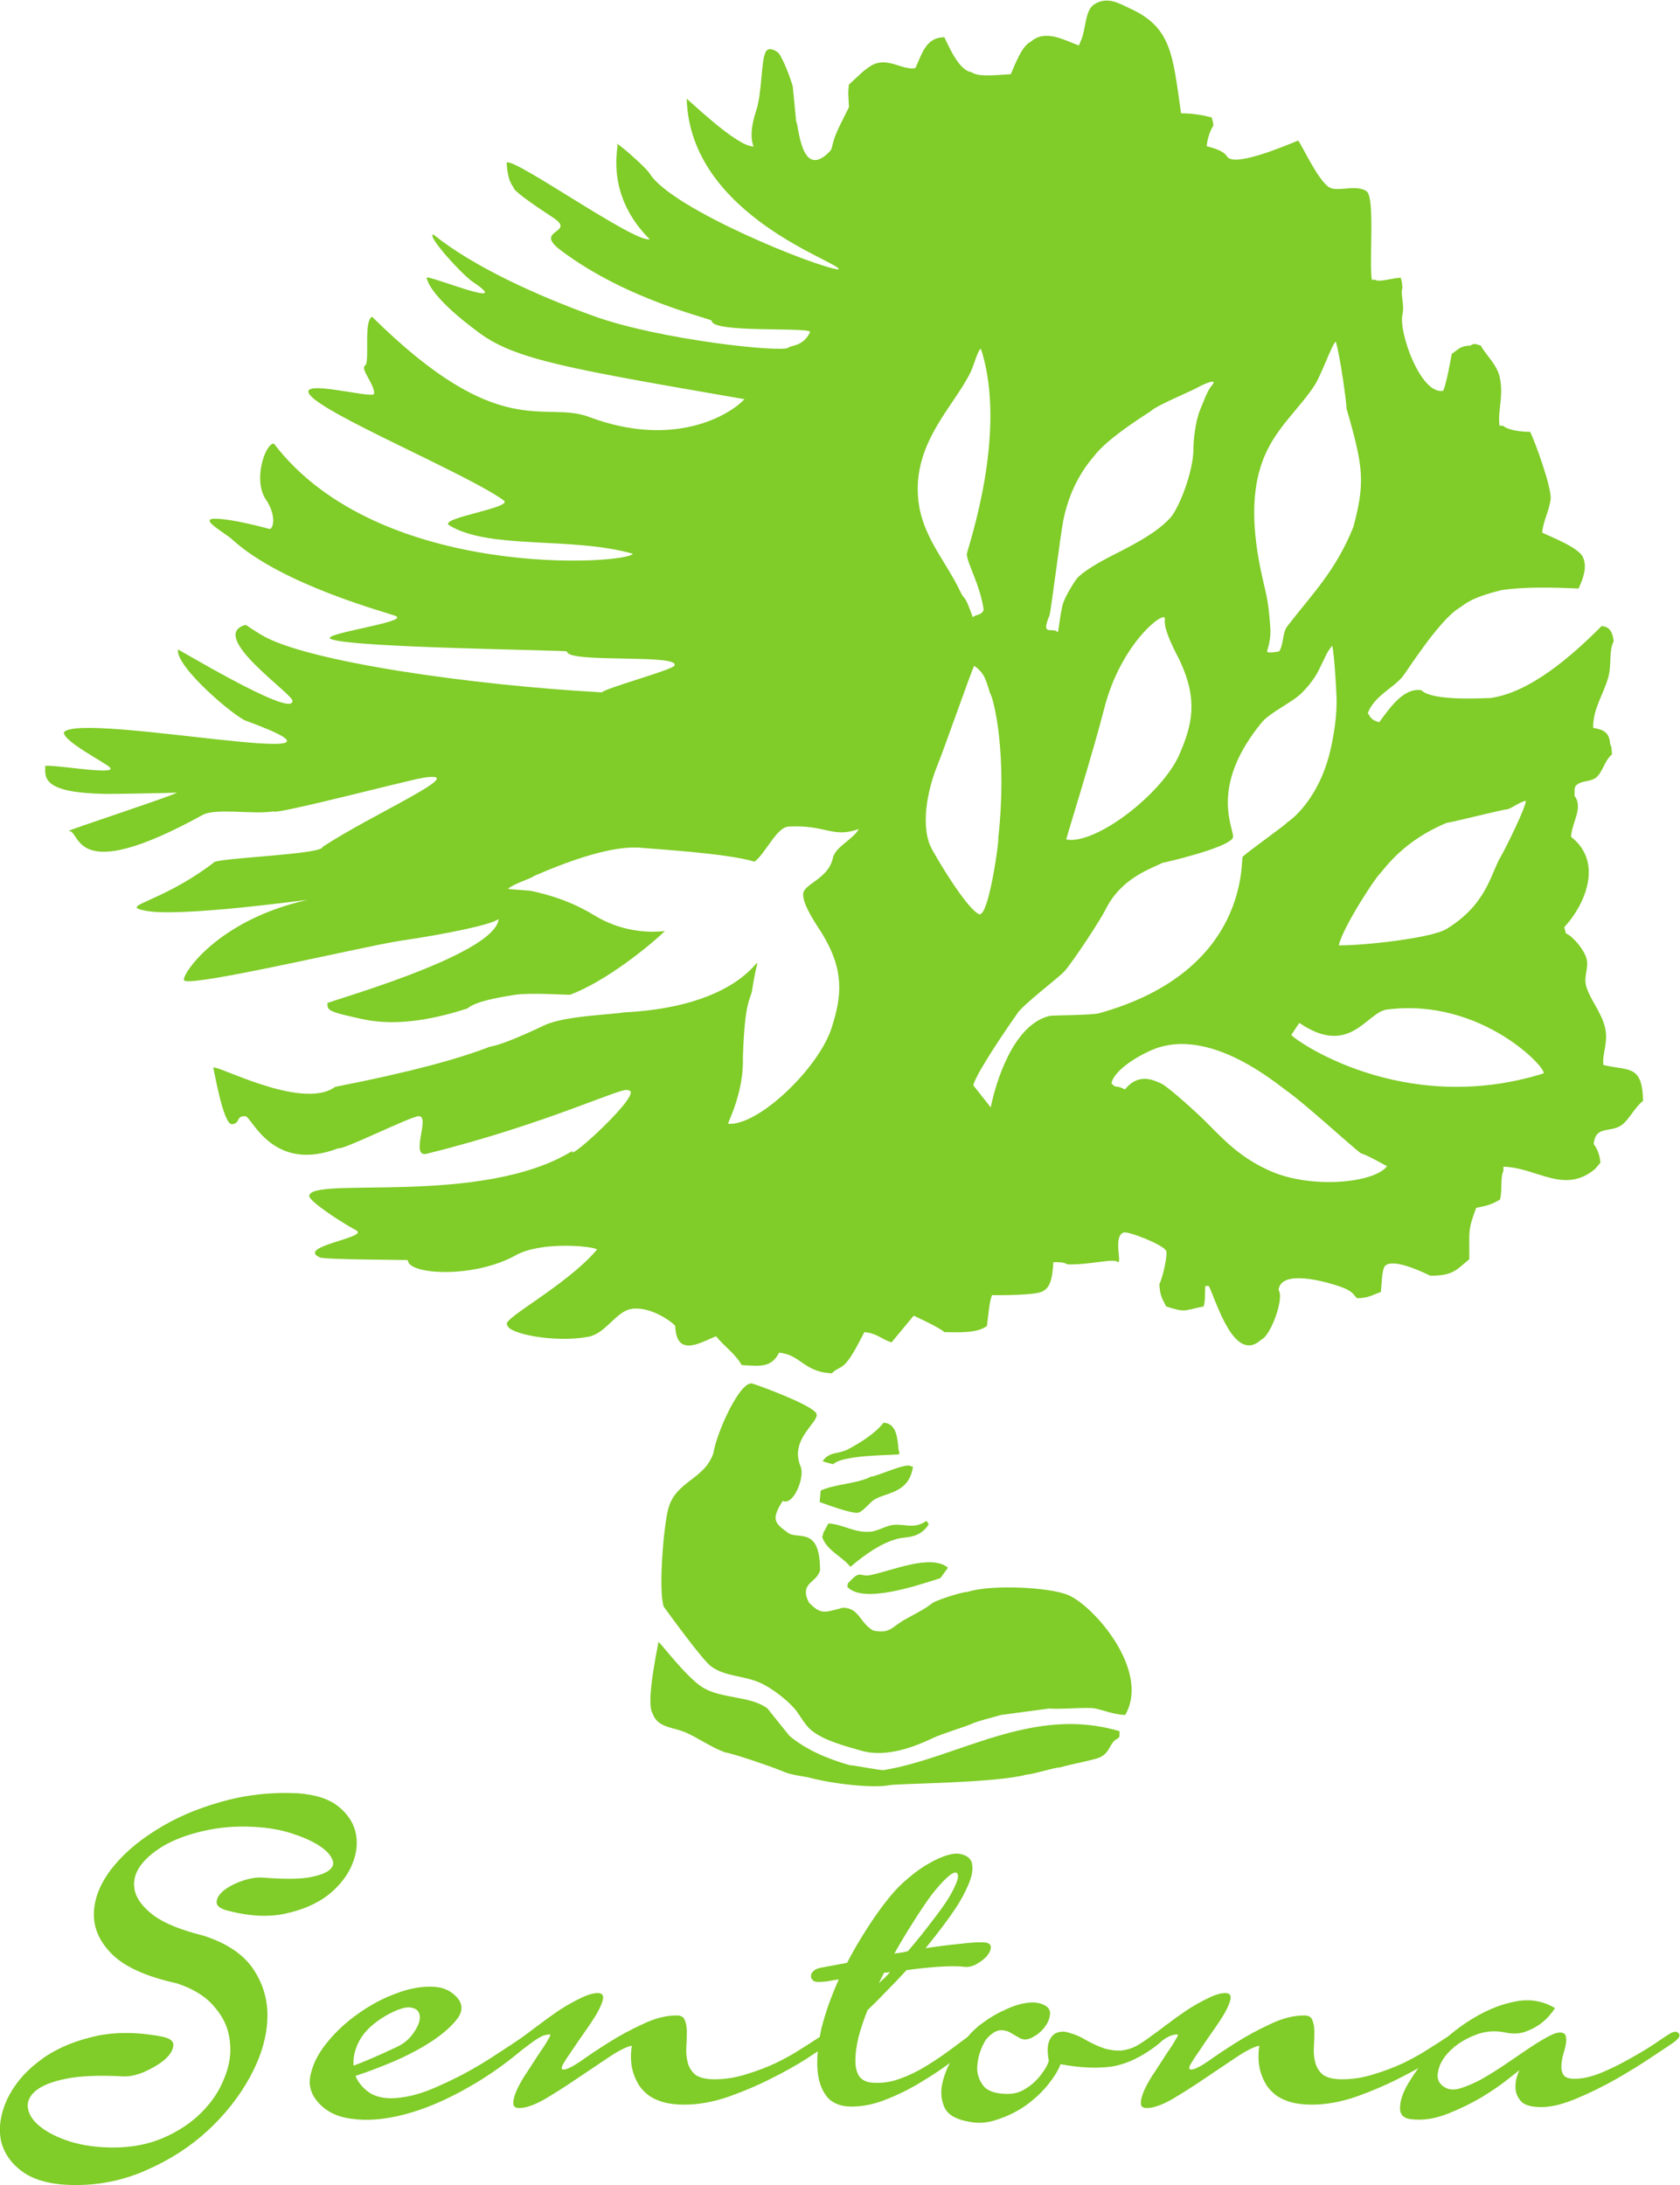 <?xml version="1.0" encoding="UTF-8" standalone="no"?>
<!-- Created with Inkscape (http://www.inkscape.org/) -->

<svg
   version="1.1"
   id="svg364"
   width="1057.16"
   height="1374.738"
   viewBox="0 0 1057.161 1374.738"
   sodipodi:docname="logo_siteweb.svg"
   inkscape:version="1.2 (dc2aedaf03, 2022-05-15)"
   xmlns:inkscape="http://www.inkscape.org/namespaces/inkscape"
   xmlns:sodipodi="http://sodipodi.sourceforge.net/DTD/sodipodi-0.dtd"
   xmlns="http://www.w3.org/2000/svg"
   xmlns:svg="http://www.w3.org/2000/svg">
  <defs
     id="defs368">
    <rect
       x="116.583"
       y="1214.716"
       width="1541.899"
       height="387.355"
       id="rect585" />
    <clipPath
       clipPathUnits="userSpaceOnUse"
       id="clipPath380">
      <path
         d="M 0,1133.86 H 1133.86 V 0 H 0 Z"
         id="path378" />
    </clipPath>
  </defs>
  <sodipodi:namedview
     id="namedview366"
     pagecolor="#ffffff"
     bordercolor="#000000"
     borderopacity="0.25"
     inkscape:showpageshadow="2"
     inkscape:pageopacity="0.0"
     inkscape:pagecheckerboard="0"
     inkscape:deskcolor="#d1d1d1"
     showgrid="false"
     inkscape:zoom="0.26590585"
     inkscape:cx="-362.91041"
     inkscape:cy="421.20171"
     inkscape:window-width="1920"
     inkscape:window-height="1009"
     inkscape:window-x="-8"
     inkscape:window-y="-8"
     inkscape:window-maximized="1"
     inkscape:current-layer="text583">
    <inkscape:page
       x="0"
       y="0"
       id="page370"
       width="1057.161"
       height="1374.738" />
  </sodipodi:namedview>
  <g
     id="g372"
     inkscape:groupmode="layer"
     inkscape:label="Page 1"
     transform="matrix(1.333,0,0,-1.333,-227.326,1446.774)">
    <g
       id="g374"
       transform="translate(0,48)">
      <g
         id="g376"
         clip-path="url(#clipPath380)">
        <g
           id="g382"
           transform="translate(507.335,351.587)">
          <path
             d="m 0,0 c -4.299,-12.848 -17.855,-13.068 -21.37,-26.52 -2.196,-8.429 -4.684,-38.228 -2.114,-46.025 3.158,-4.326 18.234,-25.141 22.325,-28.168 6.621,-4.914 14.939,-4.246 22.935,-7.683 5.734,-2.442 14.669,-9.272 18.218,-14.542 2.015,-2.996 3.993,-6.33 6.742,-8.412 6.079,-4.601 15.132,-6.912 22.932,-9.177 12.352,-3.551 26.025,2.183 34.364,6.14 3.681,1.741 15.034,5.282 16.873,6.106 4.374,2.035 10.665,3.279 14.824,4.595 7.644,1.024 15.284,2.018 22.916,3.059 3.001,-0.588 18.342,0.748 21.58,0 4.677,-1.041 8.842,-2.867 14.149,-3.059 12.051,20.877 -14.894,51.567 -26.944,56.606 -9.226,3.863 -36.915,4.965 -47.217,1.535 -4.043,-0.258 -15.415,-4.207 -16.843,-5.348 -3.772,-2.957 -8.72,-5.367 -12.817,-7.646 -6.39,-3.549 -7.004,-6.912 -15.068,-5.326 -6.291,3.349 -6.713,10.898 -14.426,10.779 -9.06,-2.394 -10.317,-3.232 -15.978,2.428 -4.825,9.433 3.734,9.181 5.241,15.304 0,20.973 -10.434,14.231 -15.097,17.614 -6.319,4.537 -8.176,6.289 -2.513,15.095 5.03,-2.515 10.572,11.174 8.431,16.229 -5.49,12.932 8.948,20.992 7.505,24.875 C 47.18,22.342 22.294,31.514 18.456,32.711 12.602,34.5 1.343,9.189 0,0"
             style="fill:#80cc28;fill-opacity:1;fill-rule:evenodd;stroke:none"
             id="path384" />
        </g>
        <g
           id="g386"
           transform="translate(618.061,297.423)">
          <path
             d="m 0,0 c -8.241,6.631 -26.291,-1.465 -36.838,-3.529 -5.047,-1.004 -4.189,3 -10.402,-3.873 -0.113,-0.549 -0.211,-1.118 -0.272,-1.682 7.368,-7.91 31.729,0.26 43.878,4.119 C -2.408,-3.287 -1.17,-1.592 0,0"
             style="fill:#80cc28;fill-opacity:1;fill-rule:evenodd;stroke:none"
             id="path388" />
        </g>
        <g
           id="g390"
           transform="translate(571.956,297.813)">
          <path
             d="m 0,0 c 7.716,6.467 14.651,11.141 22.034,13.191 4.333,1.241 10.284,-0.128 14.932,6.752 -0.33,0.825 -0.345,0.963 -1.089,1.752 C 29.678,17.25 24.858,20.949 18.839,19.541 16.392,18.971 12.305,16.801 9.542,16.586 2.047,15.904 -3.01,19.943 -10.339,20.504 -11.126,19.057 -11.945,17.555 -12.748,16.07 -12.9,15.043 -12.74,15.766 -13.305,14.125 -11.2,7.658 -3.677,4.828 0,0"
             style="fill:#80cc28;fill-opacity:1;fill-rule:evenodd;stroke:none"
             id="path392" />
        </g>
        <g
           id="g394"
           transform="translate(575.958,323.446)">
          <path
             d="m 0,0 c 2.297,0.896 5.075,4.592 7.009,5.91 5.552,3.674 16.694,2.848 18.565,15.764 -0.312,0.021 -0.627,0.051 -0.932,0.08 C 23.098,23.963 8.646,17.045 5.724,16.926 -1.089,13.457 -11.038,13.557 -18,10.369 -18.167,8.553 -18.334,6.715 -18.496,4.947 -18.201,4.926 -2.739,-1.09 0,0"
             style="fill:#80cc28;fill-opacity:1;fill-rule:evenodd;stroke:none"
             id="path396" />
        </g>
        <g
           id="g398"
           transform="translate(563.805,346.249)">
          <path
             d="M 0,0 C 5.237,4.846 30.785,4.092 31.289,4.77 31.055,6.713 31.246,5.828 30.854,6.99 30.442,13.84 29.256,19.344 23.814,19.592 19.615,14.193 12.092,9.705 6.943,6.99 2.261,4.588 -1.476,6.174 -4.898,1.535 -4.701,1.16 -2.447,0.652 0,0"
             style="fill:#80cc28;fill-opacity:1;fill-rule:evenodd;stroke:none"
             id="path400" />
        </g>
        <g
           id="g402"
           transform="translate(481.375,262.337)">
          <path
             d="m 0,0 c -1.316,-7.049 -5.798,-28.938 -2.797,-33.688 2.392,-6.984 9.764,-6.349 16.005,-9.16 5.883,-2.664 11.878,-6.949 18.094,-9.189 5.557,-1.012 24.215,-7.576 27.797,-9.188 3.709,-1.652 9.574,-2.088 13.208,-3.058 10.406,-2.733 28.965,-4.795 36.742,-3.303 4.285,0.863 50.217,0.945 64.871,5.033 2.555,0 13.03,3.35 15.575,3.35 6.847,1.889 10.558,2.312 17.299,4.199 6.494,1.758 5.999,7.473 9.447,9.1 1.775,1.123 1.274,0.957 1.402,3.804 -41.113,12.307 -76.221,-12.57 -111.25,-18.349 -1.536,-0.266 -13.92,2.289 -15.99,2.289 -10.919,3.068 -20.691,7.336 -28.523,13.801 -3.466,4.287 -6.958,8.607 -10.412,12.982 -8.101,6.086 -21.637,4.42 -30.63,9.951 C 13.251,-16.779 0.693,0 0,0"
             style="fill:#80cc28;fill-opacity:1;fill-rule:evenodd;stroke:none"
             id="path404" />
        </g>
        <g
           id="g406"
           transform="translate(899.02,530.653)">
          <path
             d="m 0,0 c -66.686,-20.758 -118.191,16.426 -118.897,18.244 l 3.775,5.66 c 23.904,-16.353 31.767,5.051 41.31,6.289 C -28.512,36.063 3.195,0.994 0,0 m -128.352,-46.213 c -14.723,6.35 -22.646,15.158 -31.597,24.15 -2.829,2.831 -16.276,15.145 -20.093,17.217 -2.357,0.854 -10.327,6.133 -17.395,-2.672 -4.473,2.448 -4.097,0.139 -6.378,2.959 1.599,7.252 16.336,15.116 22.743,17.01 25.91,7.678 54.626,-16.773 60.454,-20.943 8.218,-5.84 30.008,-25.721 33.829,-28.582 2.528,-1.928 -2.034,1.652 13.084,-6.66 -6.042,-7.983 -35.401,-10.754 -54.647,-2.479 m -104.581,73.432 c -17.164,-4.08 -25.355,-30.912 -27.868,-43.188 l -8.226,10.408 c 1.046,5.071 15.221,26.102 20.577,33.592 1.842,3.735 20.277,17.615 22.618,20.405 4.537,5.326 16.789,24.029 19.243,28.978 7.54,15.132 21.607,19.26 26.901,22.043 0.886,0.078 30.312,6.869 33.136,11.687 1.758,3.066 -12.474,22.665 13.66,54.522 3.913,4.783 14.455,9.483 18.902,13.955 6.014,6.054 7.891,10.426 8.97,12.669 1.86,3.637 2.734,6.35 5.102,9.218 0.807,3.736 2.239,-19.077 2.378,-24.197 0.178,-7.157 -0.773,-14.625 -2.454,-22.664 -5.29,-25.456 -19.799,-35.522 -20.761,-36.053 -1.631,-1.866 -16.648,-12.346 -21.094,-16.229 -1.077,-0.539 4.071,-53.918 -67.805,-73.92 -3.37,-0.945 -21.887,-0.924 -23.279,-1.226 m -56.401,80.22 c -4.878,11.668 -0.395,28.81 3.275,37.791 3.693,9.062 16.432,45.693 17.213,46.568 0.037,0.216 0.095,0.443 0.141,0.689 5.08,-3.322 5.747,-7.273 7.599,-12.934 1.941,-3.079 8.227,-29.839 3.844,-68.526 0.619,-0.127 -3.867,-32.355 -7.909,-35.414 -0.241,-0.168 -0.494,-0.365 -0.748,-0.562 -6.084,1.908 -22.329,29.792 -23.415,32.388 m 15.167,216.769 c 1.441,2.32 3.094,5.191 4.009,7.157 1.518,3.222 3.416,10.655 4.757,10.655 12.907,-39.71 -6.341,-94.061 -6.699,-96.891 0.354,-4.885 6.223,-14.271 7.963,-26.145 -0.702,-2.87 -3.962,-2.162 -5.102,-3.677 -4.632,12.817 -3.263,6.547 -6.149,12.631 -6.147,12.973 -16.797,24.641 -19.258,40.239 -3.834,24.472 11.168,41.289 20.479,56.031 M -171.628,195.08 c 8.825,-18.752 5.987,-30.488 -0.139,-44.562 -8.028,-18.358 -39.312,-42.678 -53.394,-40.061 0.183,1.328 12.569,40.709 17.996,61.999 7.97,31.245 29.158,46.842 28.571,42.086 -0.532,-4.384 2.721,-11.264 6.966,-19.462 m -61.405,21.161 c 0.788,2.998 5.259,38.736 6.489,44.848 3.781,18.911 13.357,28.799 14.7,30.549 6.623,8.766 26.172,20.56 26.841,21.191 2.645,2.533 17.605,8.707 20.991,10.535 5.475,3.008 10.469,4.678 7.598,1.417 -2.249,-2.576 -3.917,-7.786 -5.475,-11.354 -2.308,-5.416 -3.23,-14.733 -3.201,-18.321 0.037,-10.959 -6.85,-28.296 -10.912,-32.797 -7.233,-7.98 -20.218,-14.075 -29.523,-18.881 -3.304,-1.701 -10.906,-6.064 -13.642,-8.816 -1.625,-1.07 -6.61,-10.006 -6.854,-11.165 -1.741,-3.026 -2.551,-14.193 -3.159,-15.276 -1.875,3.028 -8.465,-2.592 -3.853,8.07 m 102.99,78.433 c 6.104,12.07 15.569,20.022 22.204,30.282 3.164,4.883 8.617,20.464 9.956,20.464 2.094,-7.058 5.11,-29.112 5.044,-31.521 8.137,-28.16 8.742,-34.901 3.274,-55.826 -8.486,-21.18 -19.936,-32.19 -31.445,-47.265 -1.966,-2.516 -1.68,-9.182 -3.695,-11.591 0,0 -6.034,-1.177 -5.631,0.15 1.218,3.971 1.748,7.253 1.523,10.869 -0.344,5.789 -0.974,11.875 -2.202,17.143 -4.316,17.897 -10.074,45.456 0.972,67.295 M -77.354,93.993 c 3.087,3.527 11.64,15.929 31.75,24.307 3.038,0.336 27.134,6.525 28.808,6.427 2.968,1.044 4.451,2.742 8.521,4.071 0.833,-1.651 -9.71,-23.072 -11.855,-26.617 -4.588,-7.618 -6.369,-22.273 -25.516,-33.952 -7.318,-4.458 -40.277,-7.928 -50.832,-7.723 1.958,8.885 17.911,32.75 19.124,33.487 M 28.415,4.051 c -0.639,5.265 2.375,10.467 0.826,17.467 -1.622,7.22 -6.911,13.089 -8.855,19.39 -1.543,5.031 1.406,8.885 0,13.594 -1.201,3.998 -6.157,10.131 -9.664,11.644 -0.264,0.965 -0.513,1.928 -0.796,2.903 9.473,10.064 18.88,30.557 3.215,42.686 0.443,7.038 5.917,13.662 1.622,19.401 0.226,2.145 -0.264,3.814 0.795,4.855 2.614,2.557 6.918,1.456 9.643,3.893 2.969,2.634 3.908,8.079 7.23,10.655 -0.077,2.455 -0.077,3.596 -0.795,4.866 -0.419,6.141 -3.662,6.868 -8.05,7.754 -0.184,9.079 5.153,16.226 7.246,24.255 1.522,5.768 0.079,12.001 2.419,16.492 -0.481,5.517 -2.695,7.026 -5.638,7.314 -14.156,-14.194 -33.862,-31.501 -52.696,-34.008 -1.867,0.127 -27.146,-1.749 -32.435,3.735 -8.676,1.261 -15.205,-8.943 -19.913,-15.156 -3.566,1.14 -3.89,1.857 -5.344,4.363 3.065,7.984 11.449,11.444 16.276,16.995 1.658,1.897 16.795,26.095 26.458,32.327 3.663,2.36 5.583,4.992 20.273,8.669 10.56,1.678 25.046,1.324 36.451,0.76 2.295,4.938 4.162,10.177 2.088,14.769 -1.896,4.513 -14.671,9.416 -19.285,11.648 0.732,5.983 3.136,9.758 4.004,15.518 0.807,5.327 -7.688,28.267 -9.641,32.021 -4.259,0.058 -9.997,0.6 -12.869,2.911 h -1.591 c -0.993,7.224 2.181,14.291 0,23.273 -1.424,5.818 -6.272,9.846 -8.876,14.556 -2.16,0.529 -2.996,1.365 -4.805,0 -5.189,-0.187 -5.582,-1.839 -8.847,-3.882 -1.049,-5.524 -2.298,-12.698 -3.998,-17.454 -10.638,-2.184 -21.164,27.676 -19.316,35.883 1.121,4.934 -1.111,9.948 0,12.611 -0.138,2.513 -0.353,3.302 -0.782,4.854 -4.566,-0.197 -10.017,-2.27 -12.064,-0.971 h -1.61 c -1.297,8.774 1.553,38.732 -2.409,41.721 -4.698,3.537 -13.907,-0.453 -17.702,1.924 -5.639,3.51 -13.963,22.273 -14.729,22.036 -8.091,-3.32 -30.355,-12.559 -33.509,-7.469 -1.69,2.735 -6.376,3.99 -9.62,4.837 0.441,3.773 1.543,7.273 3.201,9.709 -0.262,2.24 -0.384,2.408 -0.802,3.873 -4.386,1.111 -9.328,1.985 -14.47,1.944 -3.951,27.355 -4.306,40.477 -24.117,49.489 -4.781,2.173 -10.538,5.986 -16.88,1.939 -4.56,-2.932 -3.85,-12.278 -6.423,-17.478 -0.267,-0.637 -0.549,-1.278 -0.813,-1.924 -6.434,2.239 -15.662,7.853 -22.495,1.924 -4.5,-2.093 -7.478,-10.615 -9.67,-15.511 -4.999,-0.136 -15.131,-1.658 -18.484,0.965 -5.843,0.746 -10.422,11.482 -12.868,16.502 -8.813,-0.058 -10.552,-7.95 -13.663,-14.555 -5.844,-1.151 -12.264,4.736 -19.298,1.935 -4.007,-1.591 -8.767,-6.82 -12.053,-9.702 -0.621,-4.068 -0.202,-5.748 0,-10.663 -1.057,-2.191 -2.089,-4.246 -3.079,-6.18 -7.124,-13.908 -3.069,-12.189 -7.214,-15.924 -12.421,-11.193 -13.399,13.564 -14.636,15.313 -0.262,2.259 -1.334,14.223 -1.603,16.493 -1.15,4.208 -4.074,11.853 -6.441,15.509 -0.514,0.805 -5.061,4.099 -6.519,0.492 -2.117,-5.229 -1.528,-19.126 -4.396,-27.667 -4.64,-13.829 0.164,-17.996 -1.419,-16.571 -8.057,0.028 -31.958,23.577 -31.302,22.428 1.645,-55.581 73.462,-77.223 71.729,-80.515 -9.636,0.676 -79.008,28.514 -89.202,45.291 -1.875,3.094 -17.913,16.993 -15.179,13.415 -0.042,-2.989 -5.033,-24.316 15.186,-44.447 -7.126,-1.866 -64.065,38.757 -67.513,36.171 0.231,-4.925 1.094,-9.013 3.217,-11.658 -0.178,-1.433 7.528,-6.977 18.582,-14.22 11.575,-7.589 -9.392,-5.544 3.5,-15.323 32.06,-24.327 72.741,-32.651 71.518,-33.517 0.432,-5.729 43.329,-2.87 46.473,-5.071 -2.987,-7.097 -9.673,-6.496 -10.266,-7.549 -2.831,-2.456 -60.765,3.677 -91.782,14.862 -27.12,9.769 -57.048,23.401 -75.812,38.519 -3.627,-0.09 13.426,-18.883 18.651,-22.381 20.678,-13.858 -21.758,3.717 -21.873,2.005 0.451,-2.261 3.293,-10.213 25.088,-26.194 17.157,-12.579 42.767,-16.875 124.957,-31.127 -6.764,-7.341 -33.087,-23.488 -73.349,-8.392 -21.342,8.009 -41.931,-12.582 -102.417,47.275 -4.196,-1.839 -0.976,-21.133 -3.257,-22.95 -2.703,-1.435 4.727,-9.308 4.191,-13.416 -0.87,-2.497 -36.096,7.392 -30.424,-0.363 6.858,-9.407 74.734,-37.636 91.65,-49.959 4.724,-3.441 -31.279,-8.334 -25.75,-11.736 18.862,-11.617 58.044,-5.199 86.615,-13.425 -1.481,-4.758 -119.487,-13.427 -169.394,51.993 -4.072,0.166 -10.018,-17.241 -3.771,-26.42 5.257,-7.723 3.386,-14.311 1.592,-13.839 -11.846,3.166 -19.714,4.561 -24.748,4.795 -9.555,0.453 3.619,-6.485 7.283,-9.827 23.421,-21.388 72.958,-34.399 77.1,-36.061 7.064,-2.831 -36.43,-8.463 -30.524,-10.901 10.274,-4.245 111.775,-5.149 111.422,-5.875 0.13,-5.712 54.062,-0.945 50.694,-6.704 -1.232,-2.083 -32.94,-10.715 -34.206,-12.58 -61.409,3.352 -139.938,14.536 -160.751,27.125 -4.121,2.499 -6.673,4.23 -7.392,4.735 -18.893,-5.042 24.054,-33.778 22.028,-36.059 -0.253,-8.089 -57.958,27.255 -54.037,24.326 -0.95,-8.275 26.677,-31.538 32.002,-33.495 72.054,-26.418 -78.221,4.56 -85.864,-5.505 -0.079,-4.284 18.034,-13.445 21.508,-16.353 5.727,-4.817 -33.585,2.634 -30.242,0 -0.242,-5.267 -0.828,-12.247 28.375,-12.699 3.452,-0.06 25.581,0.305 33.525,0.579 2.837,0.088 -52.798,-18.231 -50.947,-18.074 6.159,0.54 0.837,-26.843 63.284,7.548 6.2,3.42 23.459,0.138 33.48,1.672 0.93,-1.712 64.044,14.91 70.978,15.94 23.148,3.451 -25.165,-17.612 -47.806,-32.711 -0.034,-3.696 -52.259,-5.168 -51.582,-7.545 -25.84,-19.59 -45.598,-20.092 -31.451,-22.649 16.285,-2.935 75.341,5.248 76.056,5.248 -42.969,-9.531 -59.657,-35.576 -58.447,-37.959 0.793,-1.549 15.722,0.977 34.06,4.643 25.991,5.178 58.834,12.639 68.006,13.974 20.393,2.969 43.517,7.598 46.443,10.321 -1.315,-17.612 -86.561,-40.574 -80.787,-39.844 -0.064,-3.381 0.335,-3.943 16.788,-7.498 17.339,-3.75 36.042,0.844 49.256,5.066 3.981,3.364 13.95,5.08 22.236,6.422 7.226,1.16 23.275,0 26.321,0.078 17.177,6.567 36.988,22.698 44.701,30.053 -8.115,-0.883 -20.629,-0.316 -33.427,7.475 -11.705,7.133 -22.536,9.887 -29.241,11.381 -2.061,0.461 -11.222,0.726 -11.353,1.138 2.802,2.439 11.098,4.864 12.231,5.996 30.133,13.133 44.246,14.046 51.422,13.228 4.022,-0.435 39.504,-2.419 52.694,-6.469 5.378,4.178 10.409,16.27 16.045,16.576 17.782,0.922 20.779,-5.622 33.123,-1.18 -2.514,-4.895 -11.205,-8.298 -12.285,-13.96 -2.25,-9.739 -13.869,-11.96 -13.958,-16.756 -0.068,-4.413 3.894,-10.917 8.962,-18.624 10.755,-17.721 9.162,-29.696 4.543,-44.332 -6.054,-19.092 -34.614,-46.563 -48.905,-45.444 0.048,1.346 7.45,14.881 6.958,31.342 0.905,27.83 3.657,26.854 4.442,32.207 4.649,31.906 9.437,-7.437 -60.487,-10.965 -6.444,-1.113 -28.267,-1.632 -37.691,-6.115 -13.272,-6.23 -21.023,-9.299 -25.786,-10.117 -14.304,-5.57 -36.972,-11.891 -72.95,-18.916 -16.01,-11.746 -58.625,12.109 -57.519,8.807 0.394,-0.795 4.645,-26.752 8.806,-26.42 4.147,0.332 1.578,3.875 6.288,3.773 3.037,-0.068 12.661,-27.254 44.034,-15.096 1.446,-1.25 33.753,14.881 37.743,15.096 5.89,0.316 -4.341,-19.756 3.901,-17.728 57.675,14.252 93.74,32.412 95.028,29.898 8.59,0.059 -29.416,-34.795 -26.2,-28.523 -42.92,-26.538 -124.476,-11.709 -124.307,-21.389 0.036,-2.24 13.192,-11.274 22.195,-16.174 6.226,-3.383 -28.693,-7.57 -17.164,-12.758 2.432,-1.101 41.391,-1.101 41.513,-1.261 -0.097,-6.936 31.035,-8.805 50.918,2.279 11.968,6.683 36.233,4.396 38.406,2.752 -14.521,-17.256 -46.067,-33.258 -42.352,-35.637 -0.016,-4.057 22.134,-8.58 38.204,-5.588 8.23,1.52 13.043,11.918 20.245,13.139 9.116,1.531 19.78,-6.43 20.809,-8.043 0.516,-15.586 12.811,-7.203 19.294,-4.854 3.657,-4.66 9.054,-8.218 12.059,-13.586 8.698,-0.449 13.842,-1.47 17.676,5.84 10.151,-0.892 11.775,-9.256 24.932,-9.713 1.64,1.891 3.731,2.227 5.642,3.873 3.564,3.147 7.247,11.032 9.64,15.539 5.93,-0.449 8.116,-3.369 12.846,-4.841 3.481,4.207 6.985,8.383 10.462,12.619 0,0 12.664,-5.791 14.465,-7.778 7.798,-0.142 15.617,-0.419 20.095,2.901 0.691,4.424 1.03,11.275 2.414,14.558 4.283,-0.017 21.448,-0.101 24.112,1.946 3.83,1.769 4.527,7.851 4.833,13.594 2.494,0.046 5.074,0.113 6.439,-0.983 10.473,-0.473 22.446,3.162 24.104,0.983 1.889,0 -2.418,12.216 2.638,14.033 2.129,0.777 19.202,-5.957 20.087,-8.727 0.789,-1.619 -1.61,-12.816 -3.202,-15.539 0.224,-5.75 1.472,-7.137 3.202,-10.642 9.67,-3.127 8.216,-1.772 17.694,0 0.943,3.398 0.478,6.443 0.805,9.687 h 1.611 c 3.646,-7.269 12.088,-37.279 24.915,-25.24 4.256,1.672 10.878,19.512 8.041,23.295 1,9.801 21.399,4.187 28.129,1.945 6.193,-2.061 6.702,-3.281 8.845,-5.818 5.712,0.08 7.334,1.652 11.273,2.931 0.382,2.573 0.453,9.475 1.602,11.627 0.264,0.953 2.711,5.336 21.713,-3.883 10.939,-0.15 12.607,2.967 18.478,7.764 0.059,13.377 -0.837,13.287 3.224,24.236 4.591,0.887 7.068,1.418 11.233,3.895 1.219,4.068 0.069,10.318 1.633,13.57 v 1.95 c 15.843,-0.346 28.757,-13.36 43.391,-0.963 0.827,0.963 1.622,1.923 2.417,2.896 -0.429,3.834 -1.435,6.557 -3.213,8.729 0.915,8.816 7.557,5.357 12.866,8.738 3.59,2.309 6.616,8.795 10.458,11.646 C 46.863,4.543 40.079,1.129 28.415,4.051"
             style="fill:#80cc28;fill-opacity:1;fill-rule:nonzero;stroke:none"
             id="path408" />
        </g>
        <g
           id="g410"
           transform="translate(370.964,94.02)">
          <path
             d="M 0,0 C 0.002,0.002 0.004,0.004 0.007,0.004 -0.179,0.133 -0.173,0.123 0,0"
             style="fill:#80cc28;fill-opacity:1;fill-rule:nonzero;stroke:none"
             id="path412" />
        </g>
      </g>
    </g>
    <g
       aria-label="Sentona"
       transform="matrix(0.75,0,0,-0.75,-102.356,1211.63)"
       id="text583"
       style="font-weight:bold;font-size:306.667px;font-family:Rubik;-inkscape-font-specification:'Rubik Bold';text-align:center;white-space:pre;shape-inside:url(#rect585);fill:#80cc28">
      <path
         d="m 411.585,1543.471 q -21.773,0 -33.427,-8.28 -11.347,-8.28 -13.8,-20.24 -2.147,-11.96 3.987,-25.453 6.44,-13.493 19.627,-23.613 13.187,-10.427 32.813,-15.333 19.627,-5.213 44.467,-0.613 8.28,1.533 7.667,5.827 -0.307,4.293 -5.52,8.893 -5.213,4.293 -12.88,7.667 -7.36,3.067 -13.187,2.76 -22.693,-1.227 -36.187,1.533 -13.493,2.76 -19.32,7.973 -5.52,4.907 -4.293,11.04 1.227,6.133 7.973,11.347 7.053,5.52 18.707,9.2 11.96,3.68 26.987,3.68 17.48,0 31.587,-6.133 14.107,-6.133 23.92,-15.947 9.813,-9.813 14.413,-21.773 4.907,-11.96 3.373,-23.307 -1.227,-11.653 -9.507,-21.16 -7.973,-9.813 -23.92,-15.027 -27.907,-6.133 -40.173,-17.787 -11.96,-11.653 -11.96,-25.453 0,-13.8 10.427,-27.907 10.733,-14.107 28.52,-25.147 17.787,-11.347 40.787,-17.787 23.307,-6.747 48.453,-5.52 17.173,1.227 26.067,8.587 8.893,7.36 10.733,17.173 1.84,9.813 -3.067,20.547 -4.907,10.427 -15.333,18.4 -10.427,7.667 -26.067,11.04 -15.333,3.373 -34.96,-1.533 -8.28,-1.84 -8.28,-5.52 0,-3.68 4.293,-7.36 4.6,-3.68 11.653,-6.133 7.053,-2.453 12.88,-2.147 18.707,1.533 28.827,0 10.12,-1.84 13.493,-4.907 3.68,-3.067 1.227,-7.36 -2.147,-4.293 -8.587,-8.28 -6.44,-3.987 -15.947,-7.053 -9.2,-3.067 -19.933,-3.987 -17.48,-1.533 -32.813,1.533 -15.333,3.067 -26.373,8.893 -10.733,5.827 -16.56,13.493 -5.52,7.667 -3.68,15.947 1.84,7.973 11.96,15.64 10.12,7.36 30.973,12.573 22.387,7.053 31.893,21.467 9.507,14.413 8.587,31.893 -0.92,17.48 -11.04,35.88 -10.12,18.4 -26.373,33.427 -16.253,15.027 -37.72,24.533 -21.467,9.813 -45.387,9.813 z"
         style="font-family:'Calendary Hands PERSONAL USE DE';-inkscape-font-specification:'Calendary Hands PERSONAL USE DE Bold'"
         id="path414" />
      <path
         d="m 652.012,1426.017 q 4.907,6.133 -0.613,13.187 -5.52,7.053 -16.253,14.107 -10.427,6.747 -23.92,12.573 -13.187,5.52 -23.613,8.893 2.76,6.747 9.507,11.04 7.053,3.987 17.48,2.76 9.507,-0.92 20.24,-5.213 11.04,-4.6 21.467,-10.12 10.733,-5.827 19.933,-11.96 9.507,-6.133 16.253,-10.733 7.36,-5.213 9.507,-3.68 2.147,1.227 -3.987,6.747 -19.32,17.173 -40.173,28.827 -20.547,11.653 -39.253,16.56 -18.707,4.907 -33.427,2.76 -14.72,-1.84 -22.387,-11.96 -5.827,-7.667 -3.067,-17.173 2.453,-9.813 10.427,-19.32 7.973,-9.813 19.32,-17.787 11.653,-8.28 23.613,-12.573 11.96,-4.6 22.387,-4.293 10.427,0 16.56,7.36 z m -45.08,10.733 q -11.653,6.747 -16.56,15.333 -4.6,8.28 -3.987,16.253 10.12,-3.68 26.987,-11.653 6.747,-3.067 10.733,-8.893 4.293,-6.133 3.987,-10.427 -0.307,-4.6 -5.213,-5.52 -4.907,-1.227 -15.947,4.907 z"
         style="font-family:'Calendary Hands PERSONAL USE DE';-inkscape-font-specification:'Calendary Hands PERSONAL USE DE Bold'"
         id="path416" />
      <path
         d="m 692.492,1450.551 q 3.68,-2.76 9.813,-7.36 6.44,-4.907 13.187,-9.507 7.053,-4.6 13.493,-7.667 6.747,-3.373 11.04,-3.373 3.987,0 3.373,3.68 -0.613,3.373 -3.68,8.893 -3.067,5.213 -7.667,11.653 -4.293,6.133 -7.973,11.653 -3.68,5.213 -5.827,8.893 -1.84,3.373 0.307,3.373 3.067,0 10.733,-5.213 7.667,-5.52 17.48,-11.653 10.12,-6.44 21.467,-11.653 11.347,-5.52 21.467,-5.52 4.293,0 5.213,3.067 1.227,2.76 1.227,7.36 0,4.6 -0.307,9.813 -0.307,4.907 0.92,9.507 1.227,4.6 4.907,7.667 3.987,2.76 11.96,2.76 9.813,0 19.627,-3.067 10.12,-3.067 18.707,-7.053 8.893,-4.293 15.947,-8.893 7.36,-4.6 11.96,-7.667 4.6,-3.067 6.747,-3.373 2.453,-0.613 2.76,0.613 0.613,0.92 -0.613,3.373 -1.227,2.147 -4.293,4.293 -3.067,2.453 -12.573,8.587 -9.507,6.133 -22.387,12.573 -12.573,6.44 -27.293,11.653 -14.413,4.907 -27.6,4.907 -7.667,0 -13.187,-1.533 -5.213,-1.533 -8.893,-3.987 -3.68,-2.76 -6.133,-6.133 -2.147,-3.373 -3.373,-6.747 -3.067,-7.973 -1.533,-18.707 -5.52,1.227 -15.027,7.667 -9.2,6.133 -19.627,13.187 -10.427,7.053 -20.24,12.88 -9.813,5.52 -15.947,5.52 -3.987,0 -3.68,-3.373 0,-3.373 2.453,-8.587 2.453,-5.213 6.44,-11.04 3.987,-6.133 7.36,-11.347 3.68,-5.213 5.52,-8.587 2.147,-3.373 1.227,-3.373 -3.373,0 -6.44,1.84 -2.76,1.533 -7.973,5.52 -3.68,2.76 -6.133,3.68 -2.76,0.613 -3.373,0 -0.92,-0.92 0.613,-3.067 1.533,-2.453 5.827,-6.133 z"
         style="font-family:'Calendary Hands PERSONAL USE DE';-inkscape-font-specification:'Calendary Hands PERSONAL USE DE Bold'"
         id="path418" />
      <path
         d="m 897.039,1403.631 q 5.52,-10.733 12.267,-21.16 6.747,-10.733 14.72,-20.547 5.52,-6.747 11.96,-11.96 6.44,-5.52 12.573,-8.893 6.44,-3.68 11.653,-5.213 5.213,-1.533 8.587,-0.613 6.747,1.533 7.053,7.36 0.613,5.52 -3.373,13.8 -3.68,8.28 -10.733,18.093 -7.053,9.813 -15.333,19.933 11.96,-1.84 21.773,-2.76 9.813,-1.227 15.027,-0.92 4.293,0.307 4.293,3.067 0,2.453 -2.453,5.52 -2.453,2.76 -6.747,5.213 -3.987,2.147 -7.973,1.533 -5.52,-0.613 -15.333,0 -9.507,0.613 -20.547,2.147 -6.747,7.36 -13.187,13.8 -6.133,6.44 -11.347,11.347 -3.68,9.2 -5.827,17.48 -1.84,7.973 -1.84,14.413 0,6.133 2.453,9.813 2.76,3.68 8.587,3.987 8.587,0.613 16.867,-2.453 8.587,-3.067 16.56,-7.973 7.973,-4.907 15.027,-10.12 7.36,-5.52 12.88,-9.507 6.747,-4.6 7.973,-2.147 1.227,2.147 -4.293,6.747 -5.827,4.6 -14.72,11.653 -8.893,6.747 -19.627,13.187 -10.427,6.44 -22.08,11.04 -11.347,4.6 -22.08,4.6 -10.427,0 -15.64,-6.44 -5.213,-6.747 -5.827,-17.787 -0.613,-11.347 2.76,-25.76 3.68,-14.413 10.733,-30.053 -4.293,0.613 -7.36,1.227 -2.76,0.307 -3.987,0.307 -3.067,0.307 -4.6,-0.613 -1.533,-1.227 -1.533,-2.76 -0.307,-1.533 1.227,-3.067 1.533,-1.84 4.907,-2.453 z m 68.693,-56.733 q -1.84,-0.613 -6.133,3.373 -3.987,3.68 -9.507,10.733 -5.213,7.053 -11.347,16.867 -6.133,9.507 -11.96,19.933 2.147,-0.307 4.293,-0.613 2.147,-0.307 4.293,-0.92 8.587,-10.12 15.027,-18.707 6.747,-8.587 10.733,-15.027 3.987,-6.747 5.213,-10.733 1.227,-3.987 -0.613,-4.907 z m -48.76,69.613 q 1.84,-1.84 3.68,-3.373 1.84,-1.84 3.373,-3.68 -0.92,0 -1.84,0.307 -0.92,0 -1.84,0 z"
         style="font-family:'Calendary Hands PERSONAL USE DE';-inkscape-font-specification:'Calendary Hands PERSONAL USE DE Bold'"
         id="path420" />
      <path
         d="m 1021.853,1430.618 q 3.68,2.147 2.76,6.44 -0.613,3.987 -3.987,7.973 -3.067,3.68 -7.667,5.827 -4.293,2.147 -7.973,-0.307 -2.147,-1.227 -4.293,-2.453 -2.147,-1.533 -4.6,-1.84 -2.147,-0.613 -4.907,0.307 -2.453,0.92 -5.52,3.987 -2.453,2.453 -4.6,8.28 -2.147,5.827 -2.147,11.96 0.307,5.827 4.293,10.733 4.293,4.6 15.027,4.6 4.6,0 8.587,-1.84 4.293,-2.147 7.667,-5.213 3.373,-3.067 5.827,-6.747 2.76,-3.68 3.68,-7.053 -1.533,-8.587 0.307,-12.573 1.84,-4.293 5.213,-5.213 3.373,-1.227 7.667,0.307 4.6,1.227 8.28,3.373 7.973,4.6 13.8,6.44 5.827,1.533 10.427,1.227 4.907,-0.613 9.2,-2.76 4.293,-2.453 8.893,-5.827 7.973,-5.827 9.507,-3.067 1.84,2.76 -5.213,8.28 -14.72,11.347 -28.827,13.493 -14.107,1.84 -31.893,-1.533 -1.84,5.213 -7.36,12.267 -5.52,7.053 -13.8,13.187 -7.973,5.827 -18.093,9.2 -9.813,3.68 -19.933,1.227 -10.733,-2.147 -13.8,-8.587 -3.067,-6.747 -1.533,-14.413 1.533,-7.973 6.133,-15.947 4.6,-7.973 9.2,-13.187 4.293,-5.52 10.733,-10.12 6.747,-4.907 13.8,-7.973 7.053,-3.373 13.8,-4.293 6.747,-0.92 11.347,1.84 z"
         style="font-family:'Calendary Hands PERSONAL USE DE';-inkscape-font-specification:'Calendary Hands PERSONAL USE DE Bold'"
         id="path422" />
      <path
         d="m 1087.48,1450.551 q 3.68,-2.76 9.813,-7.36 6.44,-4.907 13.187,-9.507 7.053,-4.6 13.493,-7.667 6.747,-3.373 11.04,-3.373 3.987,0 3.373,3.68 -0.613,3.373 -3.68,8.893 -3.067,5.213 -7.667,11.653 -4.293,6.133 -7.973,11.653 -3.68,5.213 -5.827,8.893 -1.84,3.373 0.307,3.373 3.067,0 10.733,-5.213 7.667,-5.52 17.48,-11.653 10.12,-6.44 21.467,-11.653 11.347,-5.52 21.467,-5.52 4.293,0 5.213,3.067 1.227,2.76 1.227,7.36 0,4.6 -0.307,9.813 -0.307,4.907 0.92,9.507 1.227,4.6 4.907,7.667 3.987,2.76 11.96,2.76 9.813,0 19.627,-3.067 10.12,-3.067 18.707,-7.053 8.893,-4.293 15.947,-8.893 7.36,-4.6 11.96,-7.667 4.6,-3.067 6.747,-3.373 2.453,-0.613 2.76,0.613 0.613,0.92 -0.613,3.373 -1.227,2.147 -4.293,4.293 -3.067,2.453 -12.573,8.587 -9.507,6.133 -22.387,12.573 -12.573,6.44 -27.293,11.653 -14.413,4.907 -27.6,4.907 -7.667,0 -13.187,-1.533 -5.213,-1.533 -8.893,-3.987 -3.68,-2.76 -6.133,-6.133 -2.147,-3.373 -3.373,-6.747 -3.067,-7.973 -1.533,-18.707 -5.52,1.227 -15.027,7.667 -9.2,6.133 -19.627,13.187 -10.427,7.053 -20.24,12.88 -9.813,5.52 -15.947,5.52 -3.987,0 -3.68,-3.373 0,-3.373 2.453,-8.587 2.453,-5.213 6.44,-11.04 3.987,-6.133 7.36,-11.347 3.68,-5.213 5.52,-8.587 2.147,-3.373 1.227,-3.373 -3.373,0 -6.44,1.84 -2.76,1.533 -7.973,5.52 -3.68,2.76 -6.133,3.68 -2.76,0.613 -3.373,0 -0.92,-0.92 0.613,-3.067 1.533,-2.453 5.827,-6.133 z"
         style="font-family:'Calendary Hands PERSONAL USE DE';-inkscape-font-specification:'Calendary Hands PERSONAL USE DE Bold'"
         id="path424" />
      <path
         d="m 1342.627,1432.151 q -3.68,5.52 -8.28,9.2 -4.293,3.373 -10.12,5.52 -5.52,2.147 -12.88,0.613 -10.12,-2.147 -19.627,1.84 -9.2,3.68 -15.333,9.813 -6.133,6.133 -7.36,12.88 -1.533,6.44 3.987,9.813 3.68,2.453 9.507,0.92 6.133,-1.84 13.187,-5.52 7.053,-3.987 14.413,-8.893 7.667,-5.213 14.413,-9.813 6.747,-4.6 12.267,-7.667 5.827,-3.373 8.893,-3.373 3.067,0 3.68,2.147 0.613,2.147 0,5.52 -0.613,3.067 -1.84,7.053 -0.92,3.68 -0.92,7.053 0,3.067 1.533,5.213 1.84,2.147 6.747,2.147 7.36,0 16.56,-3.68 9.507,-3.987 18.093,-8.893 8.893,-4.907 15.333,-9.2 6.747,-4.6 9.2,-6.133 4.6,-3.067 6.44,-0.613 1.84,2.147 -3.987,6.133 -3.067,2.147 -12.88,8.587 -9.507,6.44 -21.773,13.493 -12.267,7.053 -25.453,12.573 -12.88,5.52 -22.387,5.52 -9.2,0 -12.573,-3.373 -3.373,-3.68 -3.68,-7.973 -0.307,-4.293 0.92,-7.973 1.227,-3.68 1.533,-3.987 -0.613,0.613 -7.36,5.827 -6.44,5.213 -16.56,11.347 -9.813,5.827 -21.467,10.427 -11.96,4.6 -22.387,3.373 -7.973,-0.613 -7.36,-7.973 0.307,-7.36 6.747,-17.173 6.133,-10.12 16.867,-20.853 10.733,-10.733 23.307,-18.093 12.88,-7.667 26.067,-10.12 13.493,-2.453 24.533,4.293 z"
         style="font-family:'Calendary Hands PERSONAL USE DE';-inkscape-font-specification:'Calendary Hands PERSONAL USE DE Bold'"
         id="path426" />
    </g>
  </g>
</svg>
